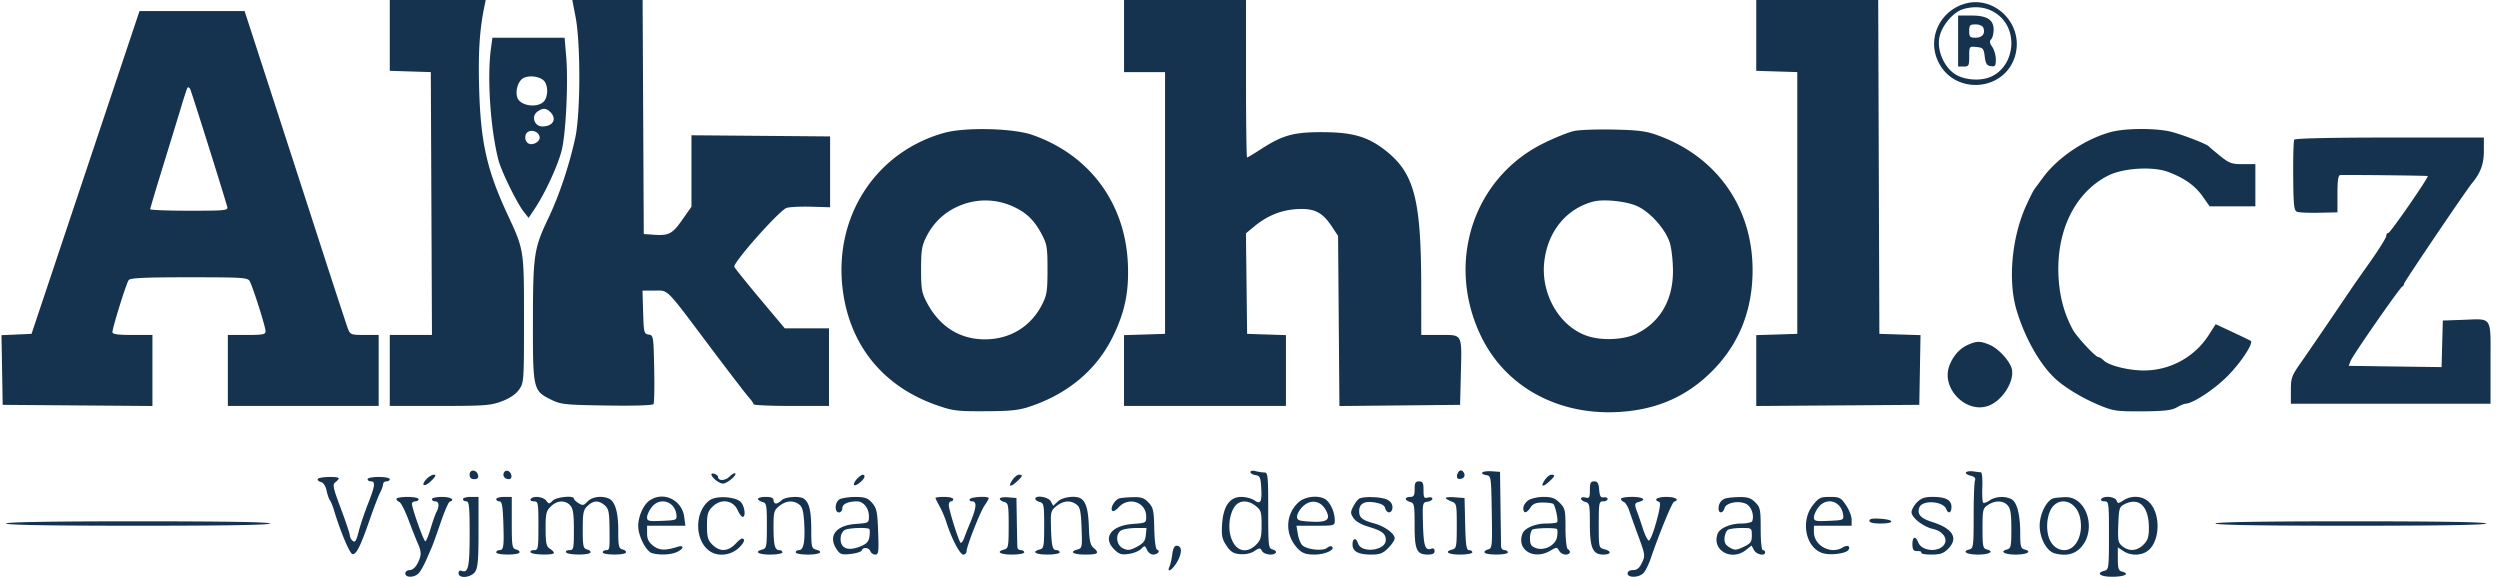 <svg xmlns="http://www.w3.org/2000/svg" width="130" height="30" fill="none" viewBox="0 0 130 30"><path fill="#15324F" fill-rule="evenodd" d="M20.268 1.841v1.842l1.067.033 1.067.033.03 6.835.03 6.834h-2.194v3.691h2.591c2.335 0 2.654-.023 3.227-.238.42-.156.726-.363.899-.605.258-.362.262-.42.262-3.655 0-3.66.01-3.593-.87-5.489-1.054-2.271-1.38-3.714-1.46-6.461-.056-1.89.017-3.083.263-4.286L25.257 0H20.268v1.841Zm9.664-.947c.264 1.376.255 5.005-.016 6.258-.312 1.442-.836 3.009-1.408 4.209-.742 1.555-.791 1.887-.796 5.365-.004 3.526.012 3.595.945 4.055.515.253.705.273 2.905.306 1.416.022 2.38-.008 2.422-.075.038-.06.053-.89.034-1.845-.034-1.687-.041-1.735-.288-1.77-.24-.034-.256-.102-.287-1.161l-.033-1.125h.618c.747 0 .543-.206 2.863 2.884.977 1.3 1.892 2.494 2.035 2.652.143.158.26.327.26.375 0 .048.882.087 1.96.087h1.962v-4.037h-2.3l-1.282-1.528c-.705-.841-1.309-1.593-1.341-1.67-.086-.204 2.358-2.954 2.721-3.063.164-.05.74-.077 1.279-.062l.98.029V7.094l-3.604-.03-3.605-.03v3.715l-.48.684c-.515.734-.699.83-1.49.773l-.51-.036-.03-6.085L33.416 0H29.76l.172.894Zm28.518.98V3.75H60.583V17.36l-1.067.034-1.067.033v3.682h8.42V17.427l-1.009-.033-1.01-.034-.03-2.614-.031-2.614.43-.355c.69-.568 1.4-.856 2.227-.903.898-.052 1.316.158 1.812.908l.322.486.035 4.422.035 4.423 3.138-.03 3.136-.031.039-1.54c.055-2.196.107-2.094-1.079-2.094h-.978l-.002-2.451c-.004-4.663-.363-6.001-1.93-7.197-.874-.666-1.647-.887-3.144-.897-1.534-.01-2.115.144-3.226.862-.387.25-.728.455-.757.455-.03 0-.054-1.843-.054-4.095V0H58.45v1.874Zm32.875-.033v1.842l1.067.033 1.067.033V17.36l-1.067.034-1.067.033v3.685l4.24-.03 4.238-.03.032-1.813.032-1.812-1.07-.033-1.07-.034-.03-8.68-.03-8.68H91.326v1.841ZM102.11.213c-1.247.406-1.871 1.755-1.353 2.926.826 1.867 3.583 1.635 4.057-.342.387-1.61-1.158-3.086-2.704-2.584Zm-.015.259c-.55.16-1.164.907-1.257 1.533-.097.644.243 1.438.778 1.82.479.34 1.36.415 1.921.161 1.172-.528 1.426-2.263.459-3.134-.502-.452-1.184-.588-1.901-.38ZM4.446 8.969 1.64 17.36l-.782.035-.781.034.031 1.811.032 1.812 3.893.03 3.893.03v-3.694H6.887c-.752 0-1.039-.04-1.04-.144-.004-.22.721-2.547.845-2.71.082-.11.85-.145 3.147-.145 2.776 0 3.048.017 3.146.202.173.325.823 2.374.823 2.595 0 .177-.123.202-.98.202h-.98v3.691h7.843v-3.691h-.735c-.696 0-.743-.017-.86-.317-.067-.175-.651-1.952-1.298-3.95-1.04-3.215-1.986-6.133-3.601-11.104l-.478-1.47H7.253L4.446 8.969Zm97.376-6.835v1.327h.288c.266 0 .289-.042.289-.527 0-.524.001-.526.375-.49.343.033.38.075.432.497.046.37.11.47.317.499.225.032.26-.015.26-.35 0-.212-.084-.505-.186-.652-.138-.195-.153-.3-.058-.394.071-.071.129-.297.129-.503 0-.52-.342-.734-1.18-.734h-.666v1.327Zm.577-.52c0 .306.04.347.334.347.348 0 .515-.217.4-.52-.038-.098-.21-.172-.4-.172-.294 0-.334.041-.334.346Zm-76.867.882c-.21 1.53-.033 4.189.387 5.828.148.58.971 2.257 1.326 2.701l.243.305.335-.503c.535-.804 1.21-2.276 1.391-3.034.214-.896.34-3.52.23-4.823l-.084-1.009h-3.754l-.074.535Zm1.692 1.56c-.274.137-.44.648-.328 1.005.157.493 1.204.583 1.45.124.155-.29.14-.72-.032-.951-.185-.248-.763-.342-1.09-.178Zm-17.48.514c-.032.056-.174.491-.317.967-.143.476-.565 1.854-.938 3.063-.373 1.21-.679 2.235-.679 2.278 0 .044.914.08 2.032.08 1.88 0 2.028-.015 1.975-.201-.251-.886-1.862-6.004-1.929-6.129-.047-.087-.111-.113-.143-.058Zm18.2 1.237c-.335.245-.156.768.262.768.548 0 .767-.391.417-.742-.222-.221-.402-.228-.679-.026Zm21.162 1.1c-3.538.98-5.723 4.303-5.297 8.051.335 2.948 2.08 5.126 4.895 6.11.845.297 1.055.323 2.536.316 1.334-.006 1.742-.05 2.345-.254 1.968-.667 3.437-1.906 4.276-3.61.636-1.287.858-2.376.786-3.85-.151-3.136-2.007-5.623-4.965-6.655-1.003-.35-3.492-.409-4.576-.108Zm32.76-.099c-.285.059-1.009.349-1.607.645-3.681 1.819-5.1 6.258-3.221 10.08 1.265 2.575 3.952 4.053 7.078 3.893 2.071-.106 3.707-.845 5.068-2.287 1.303-1.382 1.957-3.1 1.95-5.124-.011-3.215-1.836-5.827-4.857-6.951-.66-.246-1.013-.295-2.335-.326-.856-.02-1.79.012-2.076.07Zm27.889.06c-1.324.362-2.75 1.32-3.517 2.361l-.467.634c-.046.063-.227.426-.402.807-.761 1.663-.969 3.934-.502 5.48.437 1.446 1.22 2.823 2.023 3.557.503.46 1.413 1.006 2.257 1.356.749.31.911.334 2.249.327 1.122-.007 1.519-.051 1.788-.201.191-.107.393-.194.45-.194.383-.003 1.502-.736 2.203-1.443.691-.696 1.355-1.707 1.201-1.826-.026-.02-.446-.224-.935-.452l-.887-.415-.368.572a4.002 4.002 0 0 1-3.377 1.833c-.796 0-1.813-.256-2.08-.522-.093-.094-.215-.17-.269-.17-.152 0-1.132-1.052-1.342-1.442-.423-.783-.659-1.624-.728-2.596-.173-2.438.8-4.492 2.556-5.396.784-.403 2.341-.499 3.147-.194.841.319 1.388.708 1.784 1.27l.362.514h2.378V8.536h-.651c-.58 0-.71-.047-1.183-.429-.292-.235-.556-.459-.588-.496-.097-.113-1.172-.537-1.864-.735-.777-.221-2.442-.225-3.238-.008Zm-82.409.11c-.1.264.04.52.287.52a.54.54 0 0 0 .364-.173c.18-.218-.031-.52-.364-.52-.121 0-.25.079-.287.174Zm91.955.285c-.038.061-.063.914-.055 1.895.012 1.527.041 1.794.201 1.855.102.04.617.062 1.143.05l.957-.02v-.965c0-.691.041-.967.144-.973.375-.02 4.526.025 4.551.05.06.06-1.945 2.957-2.047 2.957-.061 0-.11.07-.11.157 0 .086-.362.67-.804 1.298-.442.627-.857 1.218-.922 1.313l-1.134 1.673c-.559.825-1.26 1.847-1.558 2.272-.501.713-.542.824-.542 1.47v.7h10.382v-2.133c0-2.484.134-2.284-1.5-2.228l-.98.034-.033 1.212-.032 1.21-2.415-.032-2.414-.034.097-.255c.112-.293 2.558-3.811 2.69-3.87a.168.168 0 0 0 .088-.142c0-.086 3.241-4.878 3.544-5.24.434-.518.609-.994.609-1.658v-.707h-4.896c-3.015 0-4.922.043-4.964.11Zm-69.25 3.374c-.84.304-1.49.885-1.89 1.691-.225.45-.266.713-.265 1.687.001 1.025.035 1.218.307 1.73.655 1.235 1.7 1.897 2.999 1.901 1.305.005 2.397-.656 2.983-1.805.252-.492.285-.704.285-1.826 0-1.152-.028-1.322-.306-1.845-.384-.723-.812-1.133-1.5-1.437a3.44 3.44 0 0 0-2.614-.096Zm32.796-.154c-1.418.375-2.386 1.58-2.55 3.171-.17 1.667.816 3.342 2.248 3.818.786.26 1.95.198 2.609-.142 1.185-.61 1.832-1.735 1.84-3.2.003-.507-.067-1.171-.156-1.476-.207-.715-1.04-1.65-1.733-1.947-.582-.25-1.731-.364-2.258-.224Zm19.494 7.444c-.452.201-.801.6-.987 1.128-.401 1.14.862 2.438 2.006 2.06.725-.238 1.387-1.24 1.26-1.905-.077-.402-.692-1.084-1.15-1.276-.493-.206-.679-.207-1.129-.007Zm-77.92 6.75c0 .165.074.24.239.24.165 0 .227-.063.2-.202-.057-.3-.44-.334-.44-.038Zm1.791-.113c-.101.164.028.352.243.352.1 0 .159-.081.137-.192-.045-.232-.275-.329-.38-.16Zm38.813-.015c0 .066.117.137.26.157.222.032.264.117.295.6.05.794-.022.942-.35.713-.14-.099-.45-.18-.684-.18-.601 0-.94.488-.998 1.437-.036.586 0 .761.23 1.1.22.325.36.412.711.44.27.023.551-.037.734-.157.272-.178.305-.179.4-.008.112.198.614.257.72.085.035-.056-.04-.13-.166-.163-.218-.056-.23-.16-.23-2.031 0-1.8-.017-1.972-.201-1.974-.111 0-.32-.033-.462-.07-.148-.04-.26-.018-.26.05Zm10.767.084c-.087.226.016.33.242.244a.184.184 0 0 0 .108-.245c-.087-.228-.262-.228-.35 0Zm1.285-.06c-.033.053.058.113.202.133.258.037.262.062.293 1.922.03 1.805.022 1.887-.2 1.945-.128.033-.204.107-.17.163.088.141 1.204.13 1.204-.013 0-.064-.078-.116-.174-.116-.095 0-.174-.09-.177-.201l-.028-2.036-.025-1.834-.433-.029c-.238-.016-.46.014-.492.067Zm25.151-.007c-.032.052.076.128.24.17.207.051.277.129.23.252-.038.098-.068.93-.068 1.852 0 1.573-.014 1.677-.23 1.733-.401.105-.124.265.46.265.584 0 .862-.16.46-.265-.207-.054-.229-.158-.229-1.095 0-.974.017-1.047.284-1.222.376-.246.789-.236 1.025.025.147.162.19.443.19 1.222 0 .912-.022 1.016-.229 1.07-.401.105-.124.265.46.265.584 0 .862-.16.46-.265-.2-.052-.229-.158-.23-.849 0-.966-.168-1.613-.458-1.768-.323-.173-.838-.142-1.138.068-.145.101-.295.153-.333.115-.038-.038-.057-.407-.042-.82.015-.412-.016-.753-.068-.757a13.903 13.903 0 0 1-.409-.05c-.174-.023-.342.002-.375.054Zm-65.234.105c0 .152.407.476.597.476.21 0 .737-.435.642-.53-.036-.036-.173.04-.304.171-.219.22-.589.227-.589.013 0-.05-.078-.12-.173-.157-.095-.037-.173-.024-.173.027Zm-14.823.246c-.325.358-.09.43.26.08.229-.229.263-.312.13-.312-.1 0-.275.105-.39.232Zm22.378 0c-.115.127-.175.265-.134.307.084.084.538-.288.538-.441 0-.169-.186-.107-.404.134Zm8.086.057c-.228.348-.091.377.256.053.294-.274.312-.342.093-.342-.088 0-.245.13-.349.289Zm27.685 0c-.229.348-.092.377.255.053.294-.274.313-.342.093-.342-.088 0-.245.13-.349.289Zm-63.793-.071c-.035.056.035.128.154.159.134.035.25.207.3.446.046.214.124.44.174.504.05.063.145.297.212.519.337 1.117.815 2.253.96 2.282.198.04.418-.401.91-1.825.204-.587.44-1.203.527-1.368.086-.165.157-.365.157-.444 0-.08.079-.145.174-.145.095 0 .173-.051.173-.115 0-.063-.26-.115-.577-.115-.317 0-.576.052-.576.115 0 .064.077.115.173.115.247 0 .216.23-.158 1.18-.182.461-.399 1.11-.482 1.441-.12.477-.184.576-.304.476a.436.436 0 0 1-.152-.283c0-.086-.21-.715-.466-1.397-.41-1.09-.444-1.256-.288-1.37.097-.071.177-.163.177-.203 0-.114-1.016-.088-1.088.028Zm57.034.532c0 .327-.044.404-.23.404-.128 0-.232.046-.232.102 0 .056.104.129.231.162.211.055.23.157.23 1.216 0 1.29.106 1.519.701 1.519.234 0 .338-.057.338-.185 0-.108-.065-.16-.155-.126-.33.127-.416-.114-.448-1.251-.03-1.114-.024-1.15.228-1.186.143-.02.26-.09.26-.157s-.104-.094-.231-.06c-.202.052-.23.003-.23-.391 0-.374-.04-.45-.231-.45-.187 0-.231.076-.231.403Zm9.113.047c0 .394-.03.443-.231.39-.127-.033-.23-.008-.23.055 0 .064.103.143.23.176.21.055.23.157.23 1.141 0 1.254.15 1.594.7 1.594.414 0 .447-.179.05-.278-.284-.072-.288-.088-.288-1.281 0-1.133.015-1.21.23-1.21.128 0 .231-.054.231-.12s-.09-.105-.202-.086c-.157.026-.21-.061-.237-.399-.028-.339-.084-.433-.26-.433-.183 0-.223.082-.223.451Zm-62.06.46c0 .056.068.129.15.16.082.032.293.44.469.907.175.467.393 1.019.484 1.227.21.48.208.647-.01 1.07-.105.202-.268.34-.404.34-.125 0-.227.077-.227.172 0 .242.5.222.712-.028.094-.111.262-.41.372-.664l.302-.692c.056-.127.26-.698.455-1.269.194-.57.404-1.055.467-1.076.3-.101.059-.25-.405-.25-.286 0-.52.052-.52.115 0 .064.079.116.174.116.196 0 .225.252.064.55-.06.11-.196.498-.304.863-.108.364-.232.663-.276.663-.083 0-.695-1.714-.695-1.946 0-.072.078-.13.173-.13.095 0 .173-.052.173-.116 0-.063-.26-.115-.577-.115-.317 0-.577.046-.577.103Zm3.46.012c0 .064.079.116.174.116.146 0 .173.266.173 1.707 0 1.714-.071 2.038-.418 1.905-.094-.036-.159.014-.159.124 0 .294.64.24.859-.07.144-.207.18-.617.18-2.077v-1.82h-.405c-.222 0-.403.052-.403.115Zm1.731 0c0 .064.074.116.165.116.129 0 .173.237.202 1.082.043 1.272.018 1.455-.202 1.455-.091 0-.165.052-.165.116 0 .142 1.116.154 1.203.013.035-.056-.04-.13-.166-.163-.212-.055-.23-.159-.23-1.397V25.84h-.403c-.222 0-.404.052-.404.115Zm1.788 0c-.04.064.036.116.166.116.226 0 .238.064.238 1.268s-.012 1.27-.238 1.27c-.13 0-.205.051-.166.115.082.133 1.211.159 1.211.027 0-.048-.096-.147-.214-.22-.178-.112-.215-.286-.218-1.027-.004-.785.027-.924.266-1.162.324-.325.751-.35 1.013-.06.149.164.191.446.191 1.268 0 .992-.015 1.058-.237 1.058-.13 0-.206.052-.166.116.088.142 1.173.154 1.26.013.035-.056-.04-.13-.166-.163-.206-.053-.23-.158-.23-1.046 0-.867.031-1.016.253-1.222.31-.289.57-.298.884-.034.2.17.241.343.252 1.067.018 1.238.014 1.27-.177 1.27-.095 0-.173.051-.173.115 0 .142 1.116.154 1.203.013.035-.056-.04-.13-.166-.163-.206-.053-.23-.158-.23-.999 0-.978-.173-1.529-.524-1.664-.373-.143-.854-.067-1.074.168-.194.209-.254.22-.466.088-.133-.084-.243-.191-.243-.24 0-.175-.906-.087-1.101.108-.184.184-.204.184-.338 0-.156-.212-.695-.266-.81-.08Zm6.185.073c-.325.228-.59.825-.59 1.329 0 .52.415 1.327.725 1.41.408.11.97.083 1.288-.062.364-.166.392-.386.034-.271-.642.206-.956.192-1.27-.055-.235-.185-.316-.35-.316-.644v-.396h1.991l-.062-.467c-.12-.885-1.091-1.34-1.8-.844Zm3.129-.016c-.801.579-.803 2.087-.003 2.647.42.294 1.069.23 1.491-.147.219-.196.332-.383.281-.465-.058-.094-.186-.028-.41.212-.402.43-.832.454-1.22.066-.238-.238-.283-.393-.283-.986 0-.592.045-.747.284-.985.443-.443 1.077-.354 1.316.185.083.186.198.34.256.34.163 0 .117-.494-.07-.741-.232-.307-1.28-.388-1.642-.126Zm2.51-.07c0 .056.103.129.23.162.212.055.23.157.23 1.235s-.018 1.18-.23 1.236c-.447.117-.223.264.404.264.349 0 .634-.052.634-.115 0-.064-.072-.116-.16-.116-.236 0-.301-.264-.301-1.212 0-.778.025-.867.304-1.086.353-.278.715-.306 1.025-.079.17.125.23.343.266.979.053.956-.032 1.398-.27 1.398-.095 0-.172.052-.172.116 0 .063.286.115.635.115.627 0 .851-.147.404-.264-.209-.055-.231-.158-.231-1.06 0-.95-.11-1.4-.392-1.587-.224-.149-.97-.094-1.149.085-.095.095-.228.173-.297.173-.067 0-.123-.078-.123-.173 0-.121-.122-.173-.404-.173-.222 0-.404.046-.404.102Zm4.239.023c-.25.145-.273.682-.03.682.096 0 .174-.098.174-.217 0-.218.29-.355.76-.358.337-.002.624.354.624.772 0 .348-.009.353-.688.402-1.054.076-1.462.645-.969 1.35.164.234.258.262.718.21.29-.033.547-.117.57-.186.062-.186.366-.155.443.046a.294.294 0 0 0 .256.173c.164 0 .185-.137.156-1.01-.04-1.26-.074-1.413-.37-1.732-.19-.204-.365-.256-.841-.254-.33.002-.692.057-.803.122Zm4.989-.07c0 .029.095.224.212.432.117.208.278.586.358.84.264.834.702 1.672.875 1.672.093 0 .17-.073.17-.163 0-.26.706-2.056.94-2.393.117-.168.213-.337.213-.374 0-.119-.905-.075-.98.046-.04.064.01.116.108.116.288 0 .242.344-.178 1.326-.054.127-.153.38-.22.564-.066.183-.154.3-.195.258-.107-.107-.608-1.706-.61-1.947 0-.11.05-.201.114-.201a.116.116 0 0 0 .116-.116c0-.063-.208-.115-.462-.115s-.461.024-.461.054Zm3.345.04c0 .06.104.136.23.169.212.055.231.157.231 1.235s-.019 1.18-.23 1.236c-.448.117-.223.264.403.264.35 0 .635-.052.635-.115 0-.064-.078-.116-.173-.116-.095 0-.177-.064-.182-.144-.005-.08-.018-.69-.029-1.355l-.02-1.211-.432-.036c-.238-.02-.433.013-.433.073Zm1.846.007c0 .056.103.129.23.162.212.055.231.157.231 1.235s-.02 1.18-.23 1.236c-.448.117-.224.264.403.264.349 0 .634-.052.634-.115 0-.064-.074-.116-.165-.116-.211 0-.262-.214-.289-1.226-.02-.768 0-.838.29-1.067.361-.284.72-.312 1.036-.08.188.136.231.335.265 1.218.038.993.026 1.06-.202 1.119-.458.12-.242.267.392.267.674 0 .76-.072.427-.357-.162-.138-.214-.379-.237-1.082-.028-.875-.144-1.295-.41-1.472-.256-.171-.947-.089-1.196.143l-.248.231-.124-.23c-.124-.234-.807-.343-.807-.13Zm4.38-.027c-.232.062-.487.477-.39.634.046.076.183.007.354-.178.524-.565 1.423-.253 1.423.493 0 .324-.018.334-.69.382-1.133.082-1.591.706-.974 1.324.248.248.372.287.747.237.247-.033.54-.15.649-.26.189-.19.205-.187.31.046.06.135.202.246.315.246.239 0 .397-.19.21-.253-.076-.026-.134-.456-.148-1.1-.02-.94-.053-1.09-.298-1.352-.223-.238-.378-.292-.804-.28-.29.007-.607.034-.704.06Zm9.304.209c-.716.664-.71 1.755.016 2.455.202.196.405.26.818.26.536 0 1.079-.244.913-.41-.046-.047-.164-.018-.26.063-.219.18-1.061.088-1.291-.142-.089-.089-.192-.352-.23-.586l-.07-.425h.996c.978 0 .996-.005.996-.28 0-.37-.165-.79-.402-1.028-.303-.303-1.114-.252-1.486.093Zm3.183-.207c-.08.033-.226.214-.324.404-.161.31-.161.37.002.619.11.17.407.343.772.45.717.214.908.36.908.694 0 .552-1.274.706-1.443.174-.101-.32-.287-.282-.287.058 0 .363.3.523.982.523.438 0 .597-.061.872-.337.186-.186.338-.415.338-.51 0-.25-.53-.631-1.082-.779-.598-.16-.764-.295-.764-.623 0-.403.267-.553.817-.46.332.056.498.148.537.3.082.312.376.271.376-.052 0-.178-.1-.316-.294-.404-.294-.134-1.134-.168-1.41-.057Zm4.473-.023c0 .037.13.116.288.177.281.107.288.137.288 1.276 0 1.07-.019 1.173-.23 1.228-.448.117-.223.264.403.264.35 0 .635-.052.635-.115 0-.064-.076-.116-.17-.116-.137 0-.175-.255-.201-1.355l-.033-1.355-.49-.036c-.27-.02-.49-.005-.49.032Zm4.293.125c-.14.1-.256.28-.256.404 0 .298.163.284.373-.032.13-.196.283-.258.642-.258.259 0 .504.034.545.075.112.111.269.88.195.953-.035.035-.29.063-.569.063-.561 0-1.12.238-1.23.524-.323.842.583 1.398 1.447.89.326-.193.348-.193.456 0 .062.11.215.201.338.201.239 0 .303-.169.11-.288-.063-.04-.115-.529-.115-1.087 0-.944-.022-1.037-.304-1.32-.242-.241-.415-.304-.84-.304-.298 0-.649.08-.791.18Zm4.82-.076c0 .056.067.129.15.16.082.032.207.232.278.445.072.213.29.826.488 1.36.343.933.35.99.177 1.356-.133.28-.258.382-.465.382-.174 0-.282.067-.282.174 0 .244.61.223.835-.03.098-.11.259-.435.357-.72.473-1.374 1.118-2.943 1.226-2.979.305-.102.068-.251-.4-.251-.478 0-.703.15-.384.256.096.032.055.333-.142 1.049-.152.552-.33.986-.393.965-.064-.022-.199-.295-.3-.607-.1-.312-.222-.671-.271-.798-.183-.475-.178-.542.048-.6.431-.114.234-.265-.346-.265-.317 0-.576.046-.576.103Zm5.421-.019c-.222.084-.342.267-.344.522-.003.271.236.257.308-.018.072-.279.713-.412 1.109-.232.276.126.444.572.337.894-.025.075-.272.134-.56.134-.57 0-1.13.237-1.24.524-.327.853.703 1.455 1.464.857l.298-.235.126.235c.127.237.578.33.578.119a.116.116 0 0 0-.115-.116c-.069 0-.115-.444-.115-1.1 0-1.016-.022-1.124-.284-1.385-.225-.226-.395-.281-.836-.274-.304.005-.63.039-.726.075Zm4.567.337c-.696.872-.352 2.332.595 2.527.435.089 1.141-.02 1.248-.192.122-.198-.062-.276-.3-.127-.611.381-1.496-.091-1.496-.8v-.33H96.285v-.319c0-.175-.132-.513-.292-.75-.269-.394-.338-.43-.837-.43-.487 0-.578.044-.88.42Zm5.406-.138c-.156.156-.283.387-.283.513 0 .284.621.766 1.124.873.468.1.757.471.597.77-.249.466-1.192.408-1.38-.084-.138-.365-.31-.277-.295.15.009.253.065.32.265.313.14-.005.228.034.195.086-.032.052.202.095.52.095.466 0 .635-.057.872-.294.555-.555.258-1.06-.825-1.4-.609-.193-.798-.41-.663-.763.153-.396 1.233-.326 1.393.09.105.273.273.206.273-.109 0-.362-.3-.523-.978-.523-.411 0-.596.064-.815.283Zm7.099-.21c-.356.098-.719.817-.719 1.427 0 .647.365 1.323.775 1.433.563.152 1.001.065 1.329-.263.894-.894.373-2.691-.77-2.657-.243.008-.52.035-.615.06Zm2.48.042c-.039.064.036.116.166.116.23 0 .238.06.238 1.774 0 1.678-.013 1.778-.231 1.835-.468.123-.227.313.397.313.637 0 .944-.155.525-.265-.192-.05-.23-.158-.23-.66v-.602l.285.187c.445.292 1.061.24 1.391-.116.525-.567.519-1.813-.011-2.385-.339-.366-.931-.42-1.379-.127-.26.17-.289.17-.354 0-.079-.205-.68-.258-.797-.07Zm-75.374.42c-.131.167-.24.403-.24.524 0 .198.078.217.78.186.75-.033.777-.044.747-.316-.079-.701-.858-.94-1.287-.395Zm30.398-.126c-.317.317-.451 1.067-.293 1.633.215.767.804.964 1.325.443.243-.242.284-.39.284-1.03 0-.669-.032-.771-.305-.985-.36-.284-.764-.308-1.01-.061Zm3.444.105c-.155.155-.283.385-.283.509 0 .197.095.231.751.265.82.042 1.01-.107.752-.589-.276-.517-.807-.598-1.22-.185Zm26.833.02c-.131.168-.239.404-.239.525 0 .198.077.217.779.186.757-.033.777-.042.739-.322-.097-.707-.849-.935-1.279-.389Zm12.226-.08c-.274.275-.405.905-.302 1.456.098.52.434.858.854.858.614 0 1.015-.833.819-1.701-.171-.76-.898-1.085-1.371-.612Zm3.684-.075c-.266.135-.291.217-.322 1.066-.031.826-.009.94.214 1.122.348.282.761.25 1.094-.082.227-.226.283-.4.283-.87 0-1.123-.509-1.619-1.269-1.236Zm-13.265.86c0 .097.192.145.577.145.75 0 .75-.196 0-.248-.406-.028-.577.002-.577.104Zm-96.896.145c0 .076 2.365.116 6.864.116 4.498 0 6.863-.04 6.863-.116 0-.075-2.365-.115-6.863-.115-4.5 0-6.864.04-6.864.115Zm114.891 0c0 .076 2.422.116 7.036.116 4.614 0 7.037-.04 7.037-.116 0-.076-2.423-.115-7.037-.115s-7.036.04-7.036.115Zm-71.28.339c-.09.057-.18.2-.198.315-.094.6.31.82 1 .543.34-.136.446-.249.485-.513.027-.187.024-.365-.007-.396-.099-.099-1.107-.059-1.28.05Zm14.383.016c-.325.19-.265.775.097.94.25.114.37.1.721-.089.333-.178.43-.304.458-.6l.036-.375-.556.003c-.305.002-.646.057-.756.121Zm21.397-.048c-.079.032-.144.237-.144.455 0 .321.057.42.298.51.448.171 1.047-.146 1.112-.588.028-.186.024-.365-.007-.396-.073-.073-1.068-.058-1.259.02Zm10.147.022c-.082.052-.16.242-.173.422-.019.246.05.371.27.497.262.151.34.147.72-.034.369-.174.427-.256.427-.593 0-.389-.001-.39-.548-.389-.3.002-.615.045-.696.097Zm-28.89 1.257c-.028.238-.093.53-.145.65-.178.41.204.136.436-.312.233-.449.202-.77-.075-.77-.104 0-.183.159-.215.432Z" clip-rule="evenodd"/></svg>